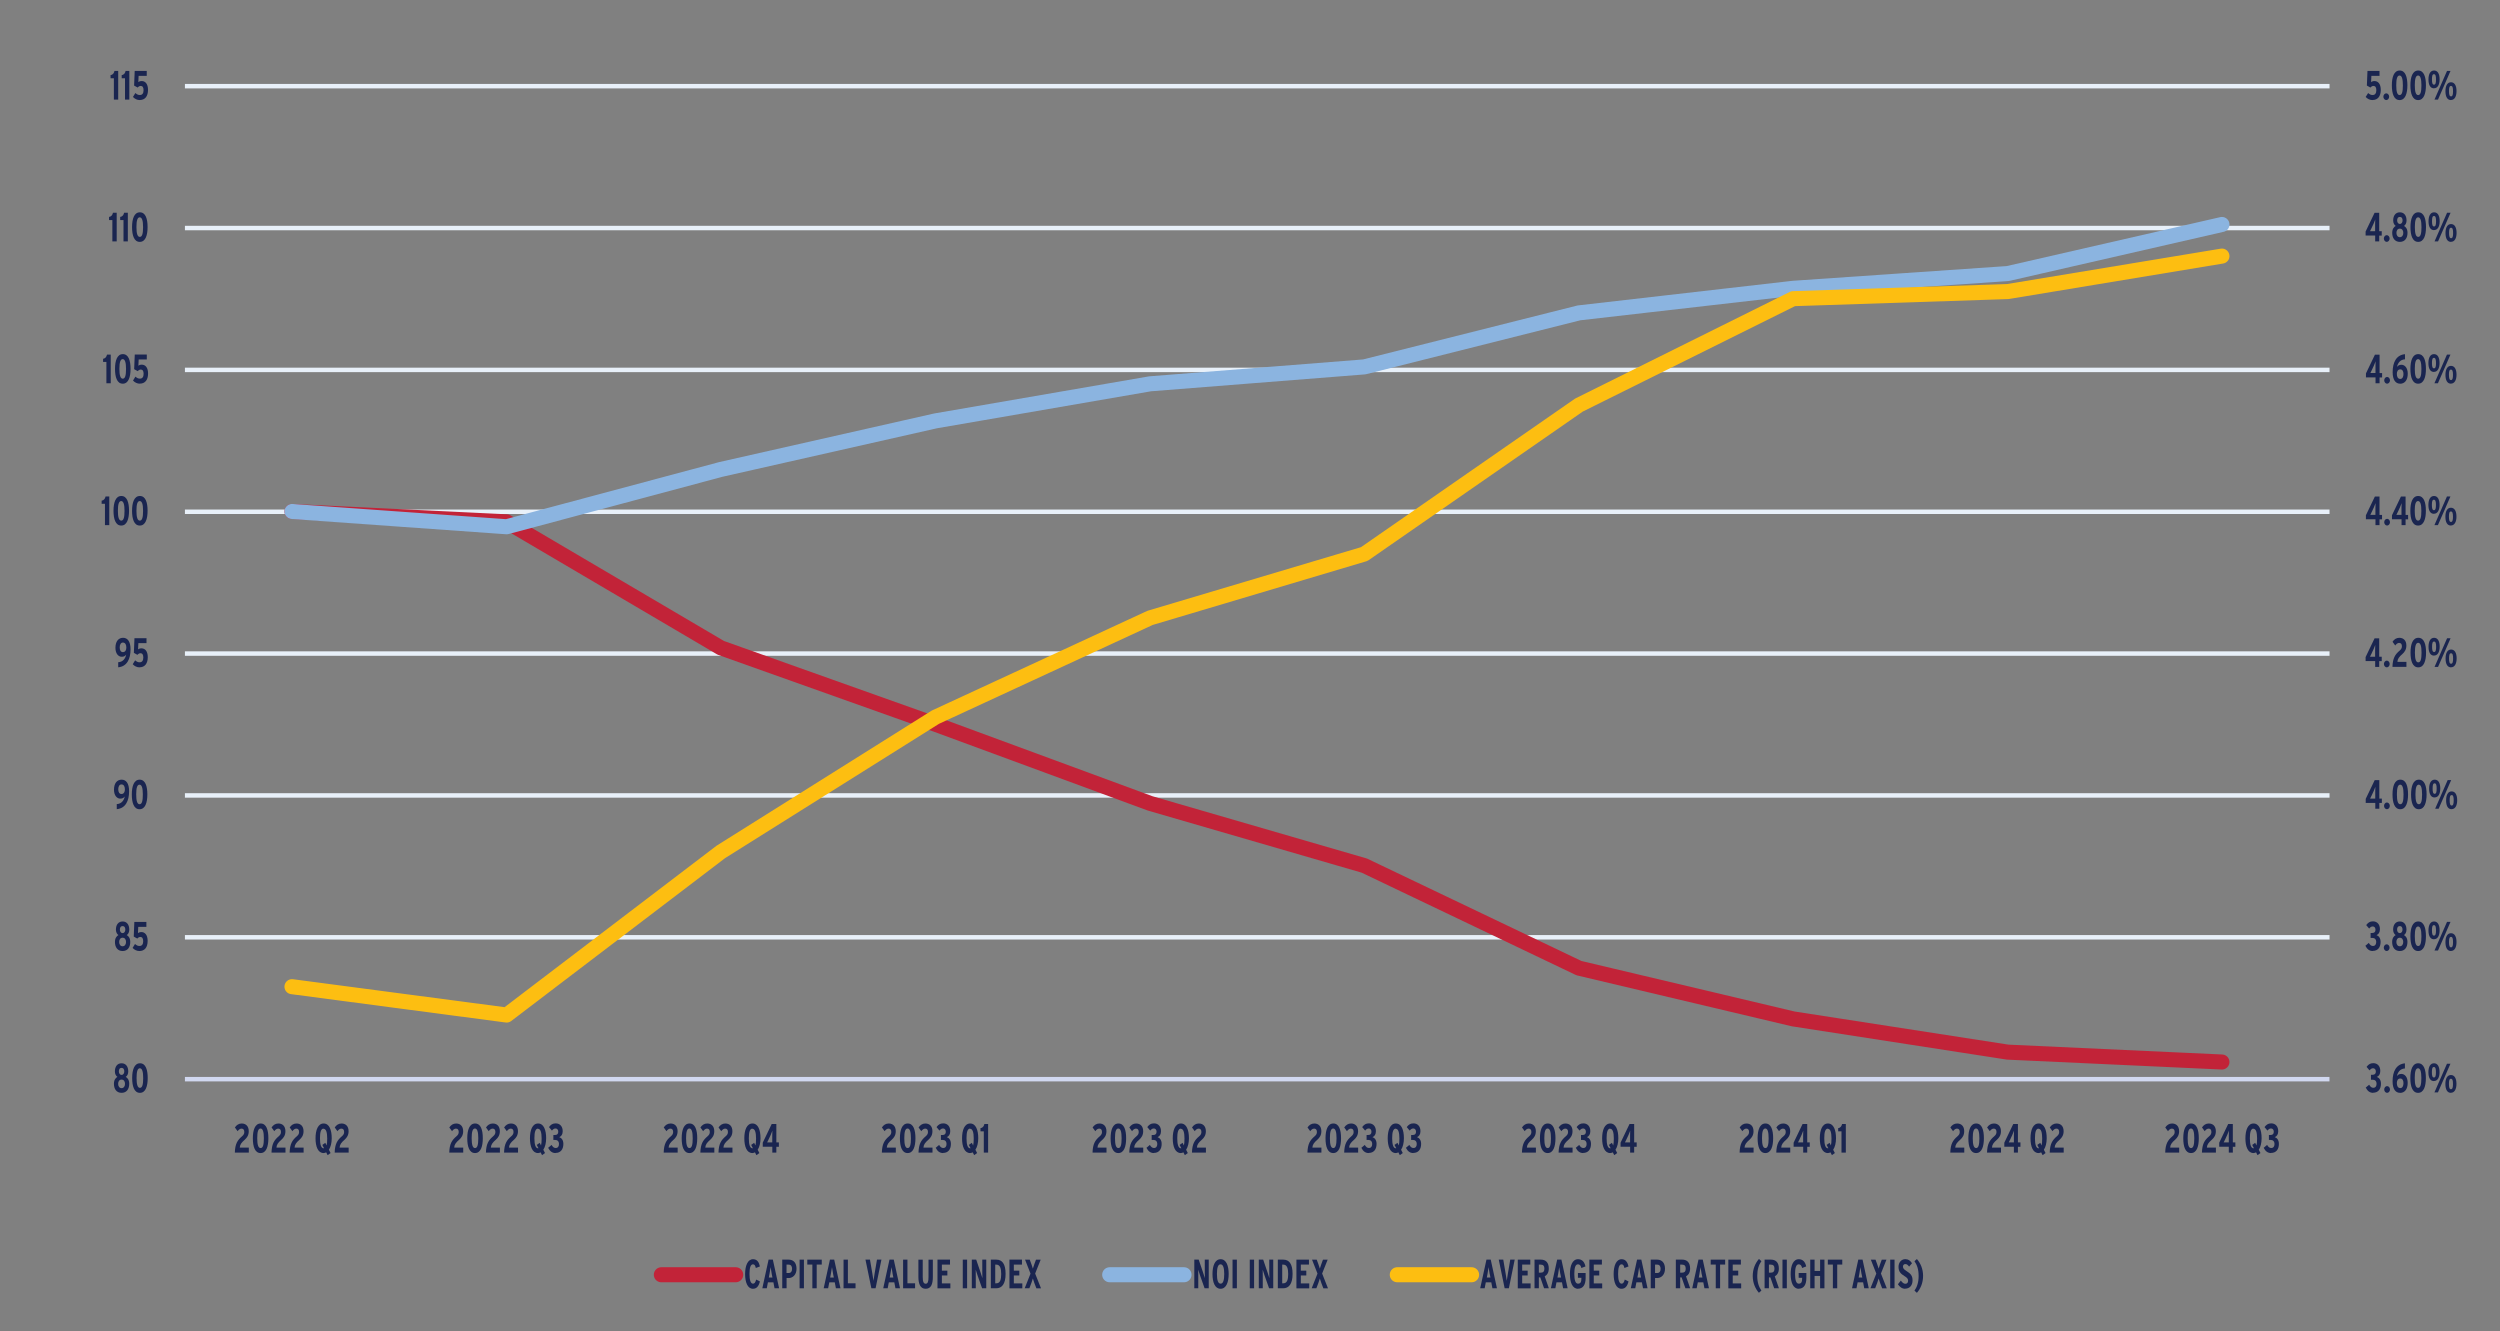<?xml version="1.0" encoding="UTF-8"?>
<svg xmlns="http://www.w3.org/2000/svg" xmlns:xlink="http://www.w3.org/1999/xlink" id="Layer_1" data-name="Layer 1" viewBox="0 0 415.18 221.11">
  <rect x="0" y="0" width="415.18" height="221.11" fill="#808080" stroke="none"/>
  <defs>
    <style>
      .cls-1 {
        clip-path: url(#clippath-51);
      }

      .cls-2 {
        stroke: #c22338;
      }

      .cls-2, .cls-3, .cls-4, .cls-5, .cls-6, .cls-7, .cls-8 {
        fill: none;
      }

      .cls-2, .cls-3, .cls-4, .cls-6, .cls-8 {
        stroke-linejoin: round;
      }

      .cls-2, .cls-3, .cls-6 {
        stroke-linecap: round;
        stroke-width: 2.5px;
      }

      .cls-9 {
        clip-path: url(#clippath-34);
      }

      .cls-10 {
        clip-path: url(#clippath-38);
      }

      .cls-11 {
        clip-path: url(#clippath-21);
      }

      .cls-12 {
        clip-path: url(#clippath-6);
      }

      .cls-13 {
        clip-path: url(#clippath-7);
      }

      .cls-14 {
        clip-path: url(#clippath-17);
      }

      .cls-15 {
        clip-path: url(#clippath-31);
      }

      .cls-16 {
        clip-path: url(#clippath-15);
      }

      .cls-17 {
        clip-path: url(#clippath-33);
      }

      .cls-18 {
        clip-path: url(#clippath-61);
      }

      .cls-19 {
        clip-path: url(#clippath-18);
      }

      .cls-20 {
        clip-path: url(#clippath-47);
      }

      .cls-21 {
        clip-path: url(#clippath-4);
      }

      .cls-22 {
        clip-path: url(#clippath-22);
      }

      .cls-23 {
        clip-path: url(#clippath-23);
      }

      .cls-3 {
        stroke: #fdbe11;
      }

      .cls-24 {
        clip-path: url(#clippath-54);
      }

      .cls-25 {
        clip-path: url(#clippath-9);
      }

      .cls-26 {
        clip-path: url(#clippath-10);
      }

      .cls-27 {
        clip-path: url(#clippath-42);
      }

      .cls-28 {
        clip-path: url(#clippath-59);
      }

      .cls-29 {
        clip-path: url(#clippath-43);
      }

      .cls-30 {
        clip-path: url(#clippath-64);
      }

      .cls-31 {
        clip-path: url(#clippath-25);
      }

      .cls-32 {
        clip-path: url(#clippath-27);
      }

      .cls-4 {
        stroke: #e8f0f9;
      }

      .cls-4, .cls-8 {
        stroke-width: .75px;
      }

      .cls-33 {
        clip-path: url(#clippath-60);
      }

      .cls-34 {
        clip-path: url(#clippath-11);
      }

      .cls-35 {
        clip-path: url(#clippath-57);
      }

      .cls-36 {
        clip-path: url(#clippath-36);
      }

      .cls-37 {
        clip-path: url(#clippath-35);
      }

      .cls-38 {
        clip-path: url(#clippath-48);
      }

      .cls-39 {
        fill: #1a2550;
      }

      .cls-40 {
        clip-path: url(#clippath-28);
      }

      .cls-41 {
        clip-path: url(#clippath-1);
      }

      .cls-42 {
        clip-path: url(#clippath-56);
      }

      .cls-43 {
        clip-path: url(#clippath-45);
      }

      .cls-44 {
        clip-path: url(#clippath-46);
      }

      .cls-45 {
        clip-path: url(#clippath-40);
      }

      .cls-46 {
        clip-path: url(#clippath-5);
      }

      .cls-47 {
        clip-path: url(#clippath-20);
      }

      .cls-48 {
        clip-path: url(#clippath-8);
      }

      .cls-49 {
        clip-path: url(#clippath-52);
      }

      .cls-50 {
        clip-path: url(#clippath-41);
      }

      .cls-51 {
        clip-path: url(#clippath-3);
      }

      .cls-52 {
        clip-path: url(#clippath-26);
      }

      .cls-53 {
        clip-path: url(#clippath-12);
      }

      .cls-54 {
        clip-path: url(#clippath-50);
      }

      .cls-6 {
        stroke: #8bb4e0;
      }

      .cls-55 {
        clip-path: url(#clippath-14);
      }

      .cls-7 {
        clip-rule: evenodd;
      }

      .cls-56 {
        clip-path: url(#clippath-30);
      }

      .cls-57 {
        clip-path: url(#clippath-19);
      }

      .cls-58 {
        clip-path: url(#clippath-32);
      }

      .cls-59 {
        clip-path: url(#clippath-55);
      }

      .cls-60 {
        clip-path: url(#clippath-53);
      }

      .cls-61 {
        clip-path: url(#clippath-39);
      }

      .cls-62 {
        clip-path: url(#clippath-16);
      }

      .cls-63 {
        clip-path: url(#clippath-2);
      }

      .cls-64 {
        clip-path: url(#clippath-29);
      }

      .cls-65 {
        clip-path: url(#clippath-49);
      }

      .cls-66 {
        clip-path: url(#clippath-37);
      }

      .cls-67 {
        clip-path: url(#clippath-58);
      }

      .cls-68 {
        clip-path: url(#clippath-13);
      }

      .cls-69 {
        clip-path: url(#clippath-63);
      }

      .cls-70 {
        clip-path: url(#clippath-24);
      }

      .cls-71 {
        clip-path: url(#clippath);
      }

      .cls-72 {
        clip-path: url(#clippath-65);
      }

      .cls-73 {
        clip-path: url(#clippath-44);
      }

      .cls-8 {
        stroke: #d1d8f0;
      }

      .cls-74 {
        clip-path: url(#clippath-62);
      }
    </style>
    <clipPath id="clippath">
      <polygon class="cls-7" points="12.03 222.98 415.18 222.98 415.18 5.97 12.03 5.97 12.03 222.98 12.03 222.98"></polygon>
    </clipPath>
    <clipPath id="clippath-1">
      <polygon class="cls-7" points="12.03 222.98 415.18 222.98 415.18 5.97 12.03 5.97 12.03 222.98 12.03 222.98"></polygon>
    </clipPath>
    <clipPath id="clippath-2">
      <polygon class="cls-7" points="30.71 179.67 387.25 179.67 387.25 14.22 30.71 14.22 30.71 179.67 30.71 179.67"></polygon>
    </clipPath>
    <clipPath id="clippath-3">
      <polygon class="cls-7" points="30.71 179.67 387.25 179.67 387.25 14.22 30.71 14.22 30.71 179.67 30.71 179.67"></polygon>
    </clipPath>
    <clipPath id="clippath-4">
      <polygon class="cls-7" points="30.71 179.67 387.25 179.67 387.25 14.22 30.71 14.22 30.71 179.67 30.71 179.67"></polygon>
    </clipPath>
    <clipPath id="clippath-5">
      <polygon class="cls-7" points="12.03 222.98 415.18 222.98 415.18 5.97 12.03 5.97 12.03 222.98 12.03 222.98"></polygon>
    </clipPath>
    <clipPath id="clippath-6">
      <rect class="cls-5" x="12.03" y="5.97" width="403.15" height="217.01"></rect>
    </clipPath>
    <clipPath id="clippath-7">
      <polygon class="cls-7" points="12.03 222.98 415.18 222.98 415.18 5.97 12.03 5.97 12.03 222.98 12.03 222.98"></polygon>
    </clipPath>
    <clipPath id="clippath-8">
      <rect class="cls-5" x="12.03" y="5.97" width="403.15" height="217.01"></rect>
    </clipPath>
    <clipPath id="clippath-9">
      <polygon class="cls-7" points="12.03 222.98 415.18 222.98 415.18 5.97 12.03 5.97 12.03 222.98 12.03 222.98"></polygon>
    </clipPath>
    <clipPath id="clippath-10">
      <rect class="cls-5" x="12.03" y="5.97" width="403.15" height="217.01"></rect>
    </clipPath>
    <clipPath id="clippath-11">
      <polygon class="cls-7" points="12.03 222.98 415.18 222.98 415.18 5.97 12.03 5.97 12.03 222.98 12.03 222.98"></polygon>
    </clipPath>
    <clipPath id="clippath-12">
      <rect class="cls-5" x="12.03" y="5.97" width="403.15" height="217.01"></rect>
    </clipPath>
    <clipPath id="clippath-13">
      <polygon class="cls-7" points="12.03 222.98 415.18 222.98 415.18 5.97 12.03 5.97 12.03 222.98 12.03 222.98"></polygon>
    </clipPath>
    <clipPath id="clippath-14">
      <rect class="cls-5" x="12.03" y="5.97" width="403.15" height="217.01"></rect>
    </clipPath>
    <clipPath id="clippath-15">
      <polygon class="cls-7" points="12.03 222.98 415.18 222.98 415.18 5.97 12.03 5.97 12.03 222.98 12.03 222.98"></polygon>
    </clipPath>
    <clipPath id="clippath-16">
      <rect class="cls-5" x="12.03" y="5.97" width="403.15" height="217.01"></rect>
    </clipPath>
    <clipPath id="clippath-17">
      <polygon class="cls-7" points="12.03 222.98 415.18 222.98 415.18 5.97 12.03 5.97 12.03 222.98 12.03 222.98"></polygon>
    </clipPath>
    <clipPath id="clippath-18">
      <rect class="cls-5" x="12.03" y="5.97" width="403.15" height="217.01"></rect>
    </clipPath>
    <clipPath id="clippath-19">
      <polygon class="cls-7" points="12.03 222.98 415.18 222.98 415.18 5.97 12.03 5.97 12.03 222.98 12.03 222.98"></polygon>
    </clipPath>
    <clipPath id="clippath-20">
      <rect class="cls-5" x="12.03" y="5.97" width="403.15" height="217.01"></rect>
    </clipPath>
    <clipPath id="clippath-21">
      <polygon class="cls-7" points="12.03 222.98 415.18 222.98 415.18 5.97 12.03 5.97 12.03 222.98 12.03 222.98"></polygon>
    </clipPath>
    <clipPath id="clippath-22">
      <rect class="cls-5" x="12.03" y="5.97" width="403.15" height="217.01"></rect>
    </clipPath>
    <clipPath id="clippath-23">
      <polygon class="cls-7" points="12.03 222.98 415.18 222.98 415.18 5.97 12.03 5.97 12.03 222.98 12.03 222.98"></polygon>
    </clipPath>
    <clipPath id="clippath-24">
      <rect class="cls-5" x="12.03" y="5.97" width="403.15" height="217.01"></rect>
    </clipPath>
    <clipPath id="clippath-25">
      <polygon class="cls-7" points="12.03 222.98 415.18 222.98 415.18 5.97 12.03 5.97 12.03 222.98 12.03 222.98"></polygon>
    </clipPath>
    <clipPath id="clippath-26">
      <rect class="cls-5" x="12.03" y="5.97" width="403.15" height="217.01"></rect>
    </clipPath>
    <clipPath id="clippath-27">
      <polygon class="cls-7" points="12.03 222.98 415.18 222.98 415.18 5.97 12.03 5.97 12.03 222.98 12.03 222.98"></polygon>
    </clipPath>
    <clipPath id="clippath-28">
      <rect class="cls-5" x="12.03" y="5.97" width="403.15" height="217.01"></rect>
    </clipPath>
    <clipPath id="clippath-29">
      <polygon class="cls-7" points="12.03 222.98 415.18 222.98 415.18 5.97 12.03 5.97 12.03 222.98 12.03 222.98"></polygon>
    </clipPath>
    <clipPath id="clippath-30">
      <rect class="cls-5" x="12.03" y="5.97" width="403.15" height="217.01"></rect>
    </clipPath>
    <clipPath id="clippath-31">
      <polygon class="cls-7" points="12.03 222.98 415.18 222.98 415.18 5.97 12.03 5.97 12.03 222.98 12.03 222.98"></polygon>
    </clipPath>
    <clipPath id="clippath-32">
      <rect class="cls-5" x="12.03" y="5.97" width="403.15" height="217.01"></rect>
    </clipPath>
    <clipPath id="clippath-33">
      <polygon class="cls-7" points="12.03 222.98 415.18 222.98 415.18 5.97 12.03 5.97 12.03 222.98 12.03 222.98"></polygon>
    </clipPath>
    <clipPath id="clippath-34">
      <rect class="cls-5" x="12.03" y="5.97" width="403.15" height="217.01"></rect>
    </clipPath>
    <clipPath id="clippath-35">
      <polygon class="cls-7" points="12.03 222.98 415.18 222.98 415.18 5.97 12.03 5.97 12.03 222.98 12.03 222.98"></polygon>
    </clipPath>
    <clipPath id="clippath-36">
      <rect class="cls-5" x="12.03" y="5.97" width="403.15" height="217.01"></rect>
    </clipPath>
    <clipPath id="clippath-37">
      <polygon class="cls-7" points="12.03 222.98 415.18 222.98 415.18 5.97 12.03 5.97 12.03 222.98 12.03 222.98"></polygon>
    </clipPath>
    <clipPath id="clippath-38">
      <rect class="cls-5" x="12.03" y="5.97" width="403.15" height="217.01"></rect>
    </clipPath>
    <clipPath id="clippath-39">
      <polygon class="cls-7" points="12.03 222.98 415.18 222.98 415.18 5.97 12.03 5.97 12.03 222.98 12.03 222.98"></polygon>
    </clipPath>
    <clipPath id="clippath-40">
      <rect class="cls-5" x="12.03" y="5.97" width="403.15" height="217.01"></rect>
    </clipPath>
    <clipPath id="clippath-41">
      <polygon class="cls-7" points="12.03 222.98 415.18 222.98 415.18 5.97 12.03 5.97 12.03 222.98 12.03 222.98"></polygon>
    </clipPath>
    <clipPath id="clippath-42">
      <rect class="cls-5" x="12.03" y="5.97" width="403.15" height="217.01"></rect>
    </clipPath>
    <clipPath id="clippath-43">
      <polygon class="cls-7" points="12.03 222.98 415.18 222.98 415.18 5.97 12.03 5.97 12.03 222.98 12.03 222.98"></polygon>
    </clipPath>
    <clipPath id="clippath-44">
      <rect class="cls-5" x="12.03" y="5.97" width="403.15" height="217.01"></rect>
    </clipPath>
    <clipPath id="clippath-45">
      <polygon class="cls-7" points="12.03 222.98 415.18 222.98 415.18 5.97 12.03 5.97 12.03 222.98 12.03 222.98"></polygon>
    </clipPath>
    <clipPath id="clippath-46">
      <rect class="cls-5" x="12.03" y="5.97" width="403.15" height="217.01"></rect>
    </clipPath>
    <clipPath id="clippath-47">
      <polygon class="cls-7" points="12.03 222.98 415.18 222.98 415.18 5.97 12.03 5.97 12.03 222.98 12.03 222.98"></polygon>
    </clipPath>
    <clipPath id="clippath-48">
      <rect class="cls-5" x="12.03" y="5.97" width="403.15" height="217.01"></rect>
    </clipPath>
    <clipPath id="clippath-49">
      <polygon class="cls-7" points="12.03 222.98 415.18 222.98 415.18 5.97 12.03 5.97 12.03 222.98 12.03 222.98"></polygon>
    </clipPath>
    <clipPath id="clippath-50">
      <rect class="cls-5" x="12.03" y="5.97" width="403.15" height="217.01"></rect>
    </clipPath>
    <clipPath id="clippath-51">
      <polygon class="cls-7" points="12.03 222.98 415.18 222.98 415.18 5.97 12.03 5.97 12.03 222.98 12.03 222.98"></polygon>
    </clipPath>
    <clipPath id="clippath-52">
      <rect class="cls-5" x="12.03" y="5.97" width="403.15" height="217.01"></rect>
    </clipPath>
    <clipPath id="clippath-53">
      <polygon class="cls-7" points="12.03 222.98 415.18 222.98 415.18 5.97 12.03 5.97 12.03 222.98 12.03 222.98"></polygon>
    </clipPath>
    <clipPath id="clippath-54">
      <rect class="cls-5" x="12.03" y="5.97" width="403.15" height="217.01"></rect>
    </clipPath>
    <clipPath id="clippath-55">
      <polygon class="cls-7" points="12.03 222.98 415.18 222.98 415.18 5.97 12.03 5.97 12.03 222.98 12.03 222.98"></polygon>
    </clipPath>
    <clipPath id="clippath-56">
      <rect class="cls-5" x="12.03" y="5.97" width="403.15" height="217.01"></rect>
    </clipPath>
    <clipPath id="clippath-57">
      <polygon class="cls-7" points="12.03 222.98 415.18 222.98 415.18 5.97 12.03 5.97 12.03 222.98 12.03 222.98"></polygon>
    </clipPath>
    <clipPath id="clippath-58">
      <polygon class="cls-7" points="12.03 222.98 415.18 222.98 415.18 5.97 12.03 5.97 12.03 222.98 12.03 222.98"></polygon>
    </clipPath>
    <clipPath id="clippath-59">
      <rect class="cls-5" x="12.03" y="5.97" width="403.15" height="217.01"></rect>
    </clipPath>
    <clipPath id="clippath-60">
      <polygon class="cls-7" points="12.03 222.98 415.18 222.98 415.18 5.97 12.03 5.97 12.03 222.98 12.03 222.98"></polygon>
    </clipPath>
    <clipPath id="clippath-61">
      <polygon class="cls-7" points="12.03 222.98 415.18 222.98 415.18 5.97 12.03 5.97 12.03 222.98 12.03 222.98"></polygon>
    </clipPath>
    <clipPath id="clippath-62">
      <rect class="cls-5" x="12.03" y="5.97" width="403.15" height="217.01"></rect>
    </clipPath>
    <clipPath id="clippath-63">
      <polygon class="cls-7" points="12.03 222.98 415.18 222.98 415.18 5.97 12.03 5.97 12.03 222.98 12.03 222.98"></polygon>
    </clipPath>
    <clipPath id="clippath-64">
      <polygon class="cls-7" points="12.03 222.98 415.18 222.98 415.18 5.97 12.03 5.97 12.03 222.98 12.03 222.98"></polygon>
    </clipPath>
    <clipPath id="clippath-65">
      <rect class="cls-5" x="12.03" y="5.97" width="403.15" height="217.01"></rect>
    </clipPath>
  </defs>
  <g class="cls-71">
    <path class="cls-4" d="M30.71,155.66h356.16M30.71,132.1h356.16M30.71,108.54h356.16M30.71,84.99h356.16M30.71,61.43h356.16M30.71,37.87h356.16M30.71,14.31h356.16"></path>
  </g>
  <g class="cls-41">
    <line class="cls-8" x1="30.71" y1="179.22" x2="386.86" y2="179.22"></line>
  </g>
  <g class="cls-63">
    <polyline class="cls-2" points="48.49 84.94 84.14 86.66 119.71 107.59 155.35 120.28 191 133.42 226.57 143.75 262.22 160.78 297.79 169.21 333.43 174.73 369 176.37"></polyline>
  </g>
  <g class="cls-51">
    <polyline class="cls-6" points="48.49 84.94 84.14 87.48 119.71 77.96 155.35 69.9 191 63.74 226.57 60.93 262.22 51.96 297.79 47.88 333.43 45.43 369 37.28"></polyline>
  </g>
  <g class="cls-21">
    <polyline class="cls-3" points="48.49 163.86 84.14 168.57 119.71 141.48 155.35 119.1 191 102.61 226.57 92.01 262.22 67.27 297.79 49.6 333.43 48.42 369 42.53"></polyline>
  </g>
  <g class="cls-46">
    <g class="cls-12">
      <g>
        <path class="cls-39" d="M394.12,181.49c-.54,0-.93-.27-1.24-.87l.57-.48c.22.37.42.51.69.51.35,0,.54-.26.54-.65,0-.48-.27-.69-.65-.69h-.28v-.82h.28c.34,0,.53-.18.53-.52,0-.31-.13-.56-.47-.56-.22,0-.38.11-.58.35l-.49-.58c.3-.39.58-.62,1.12-.62.7,0,1.16.51,1.16,1.3,0,.54-.23.84-.57.99.35.12.68.46.68,1.12,0,.93-.48,1.5-1.3,1.5Z"></path>
        <path class="cls-39" d="M396.43,181.49c-.26,0-.48-.26-.48-.56s.22-.56.48-.56.48.26.48.56-.22.56-.48.56Z"></path>
        <path class="cls-39" d="M398.58,181.49c-.71,0-1.24-.56-1.24-1.92,0-1.62.61-2.85,2.05-2.98v.85c-.84.05-1.2.67-1.33,1.27.2-.26.41-.36.75-.36.53,0,1.04.5,1.04,1.48,0,1.08-.51,1.67-1.27,1.67ZM398.62,179.11c-.4,0-.57.35-.57.75,0,.46.15.84.58.84.35,0,.52-.38.52-.82s-.17-.77-.53-.77Z"></path>
        <path class="cls-39" d="M401.57,181.49c-.94,0-1.28-1.08-1.28-2.45s.35-2.46,1.3-2.46,1.28,1.08,1.28,2.45-.35,2.46-1.29,2.46ZM401.57,177.41c-.39,0-.55.54-.55,1.62s.17,1.63.56,1.63.54-.54.54-1.62-.17-1.63-.56-1.63Z"></path>
        <path class="cls-39" d="M404.2,179.54c-.6,0-.91-.56-.91-1.47s.32-1.49.93-1.49.92.57.92,1.47-.33,1.48-.93,1.48ZM404.2,177.2c-.26,0-.33.3-.33.86s.07.88.34.88.33-.35.33-.86c0-.56-.07-.88-.34-.88ZM404.87,181.42h-.58l2.08-4.76h.58l-2.08,4.76ZM407.02,181.49c-.6,0-.91-.56-.91-1.47s.32-1.49.92-1.49.92.57.92,1.47-.33,1.48-.93,1.48ZM407.03,179.15c-.26,0-.33.3-.33.86s.08.88.34.88.33-.35.33-.86c0-.56-.07-.88-.34-.88Z"></path>
      </g>
    </g>
  </g>
  <g class="cls-13">
    <g class="cls-48">
      <g>
        <path class="cls-39" d="M394.06,157.94c-.54,0-.93-.27-1.24-.87l.57-.48c.22.37.42.51.69.51.35,0,.54-.26.54-.65,0-.48-.27-.69-.65-.69h-.28v-.82h.28c.34,0,.53-.18.53-.52,0-.31-.13-.56-.47-.56-.22,0-.38.11-.58.35l-.49-.58c.3-.39.58-.62,1.12-.62.7,0,1.16.51,1.16,1.3,0,.54-.23.84-.57.99.35.12.68.46.68,1.12,0,.93-.48,1.5-1.3,1.5Z"></path>
        <path class="cls-39" d="M396.36,157.94c-.26,0-.48-.26-.48-.56s.22-.56.48-.56.48.26.48.56-.22.56-.48.56Z"></path>
        <path class="cls-39" d="M398.54,157.94c-.85,0-1.27-.65-1.27-1.5,0-.63.27-.98.58-1.15-.23-.14-.42-.48-.42-.9,0-.79.38-1.36,1.11-1.36s1.11.57,1.11,1.36c0,.43-.18.75-.42.9.31.17.58.52.58,1.15,0,.85-.42,1.5-1.27,1.5ZM398.54,155.73c-.36,0-.57.28-.57.71,0,.4.21.71.57.71s.57-.31.57-.71c0-.43-.21-.71-.57-.71ZM398.54,153.8c-.34,0-.45.27-.45.58s.16.58.45.58.45-.27.45-.58-.12-.58-.45-.58Z"></path>
        <path class="cls-39" d="M401.58,157.94c-.94,0-1.28-1.08-1.28-2.45s.35-2.46,1.3-2.46,1.28,1.08,1.28,2.45-.35,2.46-1.29,2.46ZM401.58,153.86c-.39,0-.55.54-.55,1.62s.17,1.63.56,1.63.54-.54.54-1.62-.17-1.63-.56-1.63Z"></path>
        <path class="cls-39" d="M404.21,155.99c-.6,0-.91-.56-.91-1.47s.32-1.49.93-1.49.92.57.92,1.47-.33,1.48-.93,1.48ZM404.21,153.64c-.26,0-.33.3-.33.86s.07.88.34.88.33-.35.33-.86c0-.56-.07-.88-.34-.88ZM404.88,157.86h-.58l2.08-4.76h.58l-2.08,4.76ZM407.03,157.94c-.6,0-.91-.56-.91-1.47s.32-1.49.92-1.49.92.57.92,1.47-.33,1.48-.93,1.48ZM407.04,155.59c-.26,0-.33.3-.33.86s.08.88.34.88.33-.35.33-.86c0-.56-.07-.88-.34-.88Z"></path>
      </g>
    </g>
  </g>
  <g class="cls-25">
    <g class="cls-26">
      <g>
        <path class="cls-39" d="M395.14,133.34v.97h-.67v-.97h-1.59v-.67l1.49-3.11h.77v3.06h.42v.73h-.42ZM394.2,131.38l-.32.69c-.08.18-.2.41-.27.55.12,0,.3,0,.47,0h.38v-1.15c0-.35,0-.56.02-.8-.06.18-.15.42-.28.71Z"></path>
        <path class="cls-39" d="M396.4,134.39c-.26,0-.48-.26-.48-.56s.22-.56.48-.56.48.26.48.56-.22.56-.48.56Z"></path>
        <path class="cls-39" d="M398.61,134.39c-.94,0-1.28-1.08-1.28-2.45s.35-2.46,1.3-2.46,1.28,1.08,1.28,2.45-.35,2.46-1.29,2.46ZM398.61,130.31c-.39,0-.55.54-.55,1.62s.17,1.63.56,1.63.54-.54.54-1.62-.17-1.63-.56-1.63Z"></path>
        <path class="cls-39" d="M401.69,134.39c-.94,0-1.28-1.08-1.28-2.45s.35-2.46,1.3-2.46,1.28,1.08,1.28,2.45-.35,2.46-1.29,2.46ZM401.69,130.31c-.39,0-.55.54-.55,1.62s.17,1.63.56,1.63.54-.54.54-1.62-.17-1.63-.56-1.63Z"></path>
        <path class="cls-39" d="M404.32,132.44c-.6,0-.91-.56-.91-1.47s.32-1.49.93-1.49.92.57.92,1.47-.33,1.48-.93,1.48ZM404.32,130.09c-.26,0-.33.3-.33.86s.07.88.34.88.33-.35.33-.86c0-.56-.07-.88-.34-.88ZM404.99,134.31h-.58l2.08-4.76h.58l-2.08,4.76ZM407.14,134.39c-.6,0-.91-.56-.91-1.47s.32-1.49.92-1.49.92.57.92,1.47-.33,1.48-.93,1.48ZM407.15,132.04c-.26,0-.33.3-.33.86s.08.88.34.88.33-.35.33-.86c0-.56-.07-.88-.34-.88Z"></path>
      </g>
    </g>
  </g>
  <g class="cls-34">
    <g class="cls-53">
      <g>
        <path class="cls-39" d="M395.12,109.79v.97h-.67v-.97h-1.59v-.67l1.49-3.11h.77v3.06h.42v.73h-.42ZM394.18,107.82l-.32.69c-.08.18-.2.41-.27.55.12,0,.3,0,.47,0h.38v-1.15c0-.35,0-.56.02-.8-.06.18-.15.42-.28.71Z"></path>
        <path class="cls-39" d="M396.38,110.83c-.26,0-.48-.26-.48-.56s.22-.56.48-.56.48.26.48.56-.22.56-.48.56Z"></path>
        <path class="cls-39" d="M397.32,110.76c.04-1.45.43-2.06,1.19-2.71.28-.24.38-.44.38-.72,0-.37-.16-.56-.46-.56-.25,0-.46.17-.65.43l-.45-.62c.27-.4.63-.66,1.13-.66.7,0,1.17.46,1.17,1.28,0,.66-.28,1.07-.66,1.41-.55.48-.8.8-.83,1.31h1.5v.83h-2.32Z"></path>
        <path class="cls-39" d="M401.6,110.83c-.94,0-1.28-1.08-1.28-2.45s.35-2.46,1.3-2.46,1.28,1.08,1.28,2.45-.35,2.46-1.29,2.46ZM401.6,106.75c-.39,0-.55.54-.55,1.62s.17,1.63.56,1.63.54-.54.54-1.62-.17-1.63-.56-1.63Z"></path>
        <path class="cls-39" d="M404.22,108.88c-.6,0-.91-.56-.91-1.47s.32-1.49.93-1.49.92.57.92,1.47-.33,1.48-.93,1.48ZM404.23,106.54c-.26,0-.33.3-.33.86s.07.88.34.88.33-.35.33-.86c0-.56-.07-.88-.34-.88ZM404.89,110.76h-.58l2.08-4.76h.58l-2.08,4.76ZM407.05,110.83c-.6,0-.91-.56-.91-1.47s.32-1.49.92-1.49.92.57.92,1.47-.33,1.48-.93,1.48ZM407.05,108.49c-.26,0-.33.3-.33.86s.08.88.34.88.33-.35.33-.86c0-.56-.07-.88-.34-.88Z"></path>
      </g>
    </g>
  </g>
  <g class="cls-68">
    <g class="cls-55">
      <g>
        <path class="cls-39" d="M395.17,86.24v.97h-.67v-.97h-1.59v-.67l1.49-3.11h.77v3.06h.42v.73h-.42ZM394.23,84.27l-.32.69c-.08.18-.2.41-.27.55.12,0,.3,0,.47,0h.38v-1.15c0-.35,0-.56.02-.8-.06.18-.15.42-.28.71Z"></path>
        <path class="cls-39" d="M396.43,87.28c-.26,0-.48-.26-.48-.56s.22-.56.48-.56.48.26.48.56-.22.56-.48.56Z"></path>
        <path class="cls-39" d="M399.5,86.24v.97h-.67v-.97h-1.59v-.67l1.49-3.11h.77v3.06h.42v.73h-.42ZM398.56,84.27l-.32.69c-.08.18-.2.41-.27.55.12,0,.3,0,.47,0h.38v-1.15c0-.35,0-.56.02-.8-.06.18-.15.42-.28.71Z"></path>
        <path class="cls-39" d="M401.57,87.28c-.94,0-1.28-1.08-1.28-2.45s.35-2.46,1.3-2.46,1.28,1.08,1.28,2.45-.35,2.46-1.29,2.46ZM401.57,83.21c-.39,0-.55.54-.55,1.62s.17,1.63.56,1.63.54-.54.54-1.62-.17-1.63-.56-1.63Z"></path>
        <path class="cls-39" d="M404.2,85.33c-.6,0-.91-.56-.91-1.47s.32-1.49.93-1.49.92.57.92,1.47-.33,1.48-.93,1.48ZM404.2,82.99c-.26,0-.33.3-.33.86s.07.88.34.88.33-.35.33-.86c0-.56-.07-.88-.34-.88ZM404.87,87.21h-.58l2.08-4.76h.58l-2.08,4.76ZM407.02,87.28c-.6,0-.91-.56-.91-1.47s.32-1.49.92-1.49.92.57.92,1.47-.33,1.48-.93,1.48ZM407.03,84.94c-.26,0-.33.3-.33.86s.08.88.34.88.33-.35.33-.86c0-.56-.07-.88-.34-.88Z"></path>
      </g>
    </g>
  </g>
  <g class="cls-16">
    <g class="cls-62">
      <g>
        <path class="cls-39" d="M395.18,62.68v.97h-.67v-.97h-1.59v-.67l1.49-3.11h.77v3.06h.42v.73h-.42ZM394.24,60.71l-.32.69c-.08.18-.2.41-.27.55.12,0,.3,0,.47,0h.38v-1.15c0-.35,0-.56.02-.8-.06.18-.15.42-.28.71Z"></path>
        <path class="cls-39" d="M396.43,63.72c-.26,0-.48-.26-.48-.56s.22-.56.48-.56.48.26.48.56-.22.56-.48.56Z"></path>
        <path class="cls-39" d="M398.59,63.72c-.71,0-1.24-.56-1.24-1.92,0-1.62.61-2.85,2.05-2.98v.85c-.84.05-1.2.67-1.33,1.27.2-.26.41-.36.75-.36.53,0,1.04.5,1.04,1.48,0,1.08-.51,1.67-1.27,1.67ZM398.62,61.34c-.4,0-.57.35-.57.75,0,.46.15.84.58.84.35,0,.52-.38.52-.82s-.17-.77-.53-.77Z"></path>
        <path class="cls-39" d="M401.58,63.72c-.94,0-1.28-1.08-1.28-2.45s.35-2.46,1.3-2.46,1.28,1.08,1.28,2.45-.35,2.46-1.29,2.46ZM401.58,59.64c-.39,0-.55.54-.55,1.62s.17,1.63.56,1.63.54-.54.54-1.62-.17-1.63-.56-1.63Z"></path>
        <path class="cls-39" d="M404.2,61.77c-.6,0-.91-.56-.91-1.47s.32-1.49.93-1.49.92.57.92,1.47-.33,1.48-.93,1.48ZM404.21,59.43c-.26,0-.33.3-.33.86s.07.88.34.88.33-.35.33-.86c0-.56-.07-.88-.34-.88ZM404.87,63.65h-.58l2.08-4.76h.58l-2.08,4.76ZM407.03,63.72c-.6,0-.91-.56-.91-1.47s.32-1.49.92-1.49.92.57.92,1.47-.33,1.48-.93,1.48ZM407.03,61.38c-.26,0-.33.3-.33.86s.08.88.34.88.33-.35.33-.86c0-.56-.07-.88-.34-.88Z"></path>
      </g>
    </g>
  </g>
  <g class="cls-14">
    <g class="cls-19">
      <g>
        <path class="cls-39" d="M395.12,39.12v.97h-.67v-.97h-1.59v-.67l1.49-3.11h.77v3.06h.42v.73h-.42ZM394.18,37.16l-.32.69c-.08.18-.2.41-.27.55.12,0,.3,0,.47,0h.38v-1.15c0-.35,0-.56.02-.8-.06.18-.15.42-.28.71Z"></path>
        <path class="cls-39" d="M396.37,40.17c-.26,0-.48-.26-.48-.56s.22-.56.48-.56.48.26.48.56-.22.56-.48.56Z"></path>
        <path class="cls-39" d="M398.55,40.17c-.85,0-1.27-.65-1.27-1.5,0-.63.27-.98.58-1.15-.23-.14-.42-.48-.42-.9,0-.79.38-1.36,1.11-1.36s1.11.57,1.11,1.36c0,.43-.18.75-.42.9.31.17.58.52.58,1.15,0,.85-.42,1.5-1.27,1.5ZM398.55,37.97c-.36,0-.57.28-.57.71,0,.4.21.71.57.71s.57-.31.57-.71c0-.43-.21-.71-.57-.71ZM398.55,36.03c-.34,0-.45.27-.45.58s.16.58.45.58.45-.27.45-.58-.12-.58-.45-.58Z"></path>
        <path class="cls-39" d="M401.59,40.17c-.94,0-1.28-1.08-1.28-2.45s.35-2.46,1.3-2.46,1.28,1.08,1.28,2.45-.35,2.46-1.29,2.46ZM401.59,36.09c-.39,0-.55.54-.55,1.62s.17,1.63.56,1.63.54-.54.54-1.62-.17-1.63-.56-1.63Z"></path>
        <path class="cls-39" d="M404.22,38.22c-.6,0-.91-.56-.91-1.47s.32-1.49.93-1.49.92.57.92,1.47-.33,1.48-.93,1.48ZM404.22,35.87c-.26,0-.33.3-.33.86s.07.88.34.88.33-.35.33-.86c0-.56-.07-.88-.34-.88ZM404.89,40.09h-.58l2.08-4.76h.58l-2.08,4.76ZM407.04,40.17c-.6,0-.91-.56-.91-1.47s.32-1.49.92-1.49.92.57.92,1.47-.33,1.48-.93,1.48ZM407.05,37.82c-.26,0-.33.3-.33.86s.08.88.34.88.33-.35.33-.86c0-.56-.07-.88-.34-.88Z"></path>
      </g>
    </g>
  </g>
  <g class="cls-57">
    <g class="cls-47">
      <g>
        <path class="cls-39" d="M393.99,16.62c-.41,0-.83-.2-1.12-.52l.41-.65c.28.24.47.33.75.33.42,0,.61-.31.61-.8s-.18-.71-.47-.71c-.19,0-.36.1-.51.27l-.59-.33.1-2.43h2v.82h-1.35l-.05,1.04c.14-.11.31-.18.57-.18.59,0,1.04.48,1.04,1.47,0,1.07-.5,1.68-1.37,1.68Z"></path>
        <path class="cls-39" d="M396.29,16.62c-.26,0-.48-.26-.48-.56s.22-.56.48-.56.48.26.48.56-.22.56-.48.56Z"></path>
        <path class="cls-39" d="M398.5,16.62c-.94,0-1.28-1.08-1.28-2.45s.35-2.46,1.3-2.46,1.28,1.08,1.28,2.45-.35,2.46-1.29,2.46ZM398.5,12.54c-.39,0-.55.54-.55,1.62s.17,1.63.56,1.63.54-.54.54-1.62-.17-1.63-.56-1.63Z"></path>
        <path class="cls-39" d="M401.58,16.62c-.94,0-1.28-1.08-1.28-2.45s.35-2.46,1.3-2.46,1.28,1.08,1.28,2.45-.35,2.46-1.29,2.46ZM401.58,12.54c-.39,0-.55.54-.55,1.62s.17,1.63.56,1.63.54-.54.54-1.62-.17-1.63-.56-1.63Z"></path>
        <path class="cls-39" d="M404.21,14.67c-.6,0-.91-.56-.91-1.47s.32-1.49.93-1.49.92.57.92,1.47-.33,1.48-.93,1.48ZM404.21,12.32c-.26,0-.33.3-.33.86s.07.88.34.88.33-.35.33-.86c0-.56-.07-.88-.34-.88ZM404.88,16.54h-.58l2.08-4.76h.58l-2.08,4.76ZM407.03,16.62c-.6,0-.91-.56-.91-1.47s.32-1.49.92-1.49.92.57.92,1.47-.33,1.48-.93,1.48ZM407.04,14.27c-.26,0-.33.3-.33.86s.08.88.34.88.33-.35.33-.86c0-.56-.07-.88-.34-.88Z"></path>
      </g>
    </g>
  </g>
  <g class="cls-11">
    <g class="cls-22">
      <g>
        <path class="cls-39" d="M20.19,181.49c-.85,0-1.27-.65-1.27-1.5,0-.63.27-.98.58-1.15-.23-.14-.42-.48-.42-.9,0-.79.38-1.36,1.11-1.36s1.11.57,1.11,1.36c0,.43-.18.75-.42.9.31.17.58.52.58,1.15,0,.85-.42,1.5-1.27,1.5ZM20.19,179.29c-.36,0-.57.28-.57.71,0,.4.21.71.57.71s.57-.31.57-.71c0-.43-.21-.71-.57-.71ZM20.19,177.35c-.34,0-.45.27-.45.58s.16.58.45.58.45-.27.45-.58-.12-.58-.45-.58Z"></path>
        <path class="cls-39" d="M23.23,181.49c-.94,0-1.28-1.08-1.28-2.45s.35-2.46,1.3-2.46,1.28,1.08,1.28,2.45-.35,2.46-1.29,2.46ZM23.23,177.41c-.39,0-.55.54-.55,1.62s.17,1.63.56,1.63.54-.54.54-1.62-.17-1.63-.56-1.63Z"></path>
      </g>
    </g>
  </g>
  <g class="cls-23">
    <g class="cls-70">
      <g>
        <path class="cls-39" d="M20.36,157.94c-.85,0-1.27-.65-1.27-1.5,0-.63.27-.98.58-1.15-.23-.14-.42-.48-.42-.9,0-.79.38-1.36,1.11-1.36s1.11.57,1.11,1.36c0,.43-.18.75-.42.9.31.17.58.52.58,1.15,0,.85-.42,1.5-1.27,1.5ZM20.36,155.73c-.36,0-.57.28-.57.71,0,.4.21.71.57.71s.57-.31.57-.71c0-.43-.21-.71-.57-.71ZM20.36,153.8c-.34,0-.45.27-.45.58s.16.58.45.58.45-.27.45-.58-.12-.58-.45-.58Z"></path>
        <path class="cls-39" d="M23.14,157.94c-.41,0-.83-.2-1.12-.52l.4-.65c.28.24.47.33.75.33.42,0,.61-.31.61-.79s-.18-.71-.47-.71c-.19,0-.36.1-.51.27l-.59-.33.1-2.43h2v.82h-1.35l-.05,1.04c.14-.11.31-.18.57-.18.59,0,1.04.48,1.04,1.47,0,1.07-.5,1.68-1.37,1.68Z"></path>
      </g>
    </g>
  </g>
  <g class="cls-31">
    <g class="cls-52">
      <g>
        <path class="cls-39" d="M19.39,134.39v-.85c.84-.05,1.2-.67,1.33-1.27-.2.26-.41.36-.75.36-.53,0-1.04-.5-1.04-1.48,0-1.08.51-1.67,1.27-1.67.71,0,1.24.56,1.24,1.92,0,1.62-.61,2.85-2.05,2.98ZM20.16,130.27c-.35,0-.52.38-.52.82s.17.77.53.77c.4,0,.57-.35.57-.75,0-.46-.15-.84-.58-.84Z"></path>
        <path class="cls-39" d="M23.17,134.39c-.94,0-1.28-1.08-1.28-2.45s.35-2.46,1.3-2.46,1.28,1.08,1.28,2.45-.35,2.46-1.29,2.46ZM23.17,130.31c-.39,0-.55.54-.55,1.62s.17,1.63.56,1.63.54-.54.54-1.62-.17-1.63-.56-1.63Z"></path>
      </g>
    </g>
  </g>
  <g class="cls-32">
    <g class="cls-40">
      <g>
        <path class="cls-39" d="M19.63,110.83v-.85c.84-.05,1.2-.67,1.33-1.27-.2.26-.41.36-.75.36-.53,0-1.04-.5-1.04-1.48,0-1.08.51-1.67,1.27-1.67.71,0,1.24.56,1.24,1.92,0,1.62-.61,2.85-2.05,2.98ZM20.4,106.71c-.35,0-.52.38-.52.82s.17.77.53.77c.4,0,.57-.35.57-.75,0-.46-.15-.84-.58-.84Z"></path>
        <path class="cls-39" d="M23.16,110.83c-.41,0-.83-.2-1.12-.52l.4-.65c.28.24.47.33.75.33.42,0,.61-.31.61-.8s-.18-.71-.47-.71c-.19,0-.36.1-.51.27l-.59-.33.1-2.43h2v.82h-1.35l-.05,1.04c.14-.11.31-.18.57-.18.59,0,1.04.48,1.04,1.47,0,1.07-.5,1.68-1.37,1.68Z"></path>
      </g>
    </g>
  </g>
  <g class="cls-64">
    <g class="cls-56">
      <g>
        <path class="cls-39" d="M17.43,87.21v-3.54h-.55v-.53c.4-.05.57-.33.65-.69h.62v4.76h-.72Z"></path>
        <path class="cls-39" d="M20.13,87.28c-.94,0-1.28-1.08-1.28-2.45s.35-2.46,1.3-2.46,1.28,1.08,1.28,2.45-.35,2.46-1.29,2.46ZM20.13,83.21c-.39,0-.55.54-.55,1.62s.17,1.63.56,1.63.54-.54.54-1.62-.17-1.63-.56-1.63Z"></path>
        <path class="cls-39" d="M23.21,87.28c-.94,0-1.28-1.08-1.28-2.45s.35-2.46,1.3-2.46,1.28,1.08,1.28,2.45-.35,2.46-1.29,2.46ZM23.21,83.21c-.39,0-.55.54-.55,1.62s.17,1.63.56,1.63.54-.54.54-1.62-.17-1.63-.56-1.63Z"></path>
      </g>
    </g>
  </g>
  <g class="cls-15">
    <g class="cls-58">
      <g>
        <path class="cls-39" d="M17.67,63.65v-3.54h-.55v-.53c.4-.05.57-.33.65-.69h.62v4.76h-.72Z"></path>
        <path class="cls-39" d="M20.38,63.72c-.94,0-1.28-1.08-1.28-2.45s.35-2.46,1.3-2.46,1.28,1.08,1.28,2.45-.35,2.46-1.29,2.46ZM20.38,59.64c-.39,0-.55.54-.55,1.62s.17,1.63.56,1.63.54-.54.54-1.62-.17-1.63-.56-1.63Z"></path>
        <path class="cls-39" d="M23.21,63.72c-.41,0-.83-.2-1.12-.52l.4-.65c.28.24.47.33.75.33.42,0,.61-.31.61-.8s-.18-.71-.47-.71c-.19,0-.36.1-.51.27l-.59-.33.1-2.43h2v.82h-1.35l-.05,1.04c.14-.11.31-.18.57-.18.59,0,1.04.48,1.04,1.47,0,1.07-.5,1.68-1.37,1.68Z"></path>
      </g>
    </g>
  </g>
  <g class="cls-17">
    <g class="cls-9">
      <g>
        <path class="cls-39" d="M18.66,40.09v-3.54h-.55v-.53c.4-.05.57-.33.65-.69h.62v4.76h-.72Z"></path>
        <path class="cls-39" d="M20.51,40.09v-3.54h-.55v-.53c.4-.05.57-.33.65-.69h.62v4.76h-.72Z"></path>
        <path class="cls-39" d="M23.21,40.17c-.94,0-1.28-1.08-1.28-2.45s.35-2.46,1.3-2.46,1.28,1.08,1.28,2.45-.35,2.46-1.29,2.46ZM23.21,36.09c-.39,0-.55.54-.55,1.62s.17,1.63.56,1.63.54-.54.54-1.62-.17-1.63-.56-1.63Z"></path>
      </g>
    </g>
  </g>
  <g class="cls-37">
    <g class="cls-36">
      <g>
        <path class="cls-39" d="M18.91,16.54v-3.54h-.55v-.53c.4-.05.57-.33.65-.69h.62v4.76h-.72Z"></path>
        <path class="cls-39" d="M20.76,16.54v-3.54h-.55v-.53c.4-.05.57-.33.65-.69h.62v4.76h-.72Z"></path>
        <path class="cls-39" d="M23.2,16.62c-.41,0-.83-.2-1.12-.52l.4-.65c.28.24.47.33.75.33.42,0,.61-.31.61-.8s-.18-.71-.47-.71c-.19,0-.36.1-.51.27l-.59-.33.1-2.43h2v.82h-1.35l-.05,1.04c.14-.11.31-.18.57-.18.59,0,1.04.48,1.04,1.47,0,1.07-.5,1.68-1.37,1.68Z"></path>
      </g>
    </g>
  </g>
  <g class="cls-66">
    <g class="cls-10">
      <g>
        <path class="cls-39" d="M39,191.42c.04-1.45.43-2.06,1.19-2.71.28-.24.38-.44.38-.72,0-.37-.16-.56-.46-.56-.25,0-.46.17-.65.43l-.45-.62c.27-.4.63-.66,1.13-.66.7,0,1.17.46,1.17,1.28,0,.66-.28,1.07-.66,1.41-.55.48-.8.8-.83,1.31h1.5v.83h-2.32Z"></path>
        <path class="cls-39" d="M43.27,191.49c-.94,0-1.28-1.08-1.28-2.45s.35-2.46,1.3-2.46,1.28,1.08,1.28,2.45-.35,2.46-1.29,2.46ZM43.27,187.41c-.39,0-.55.54-.55,1.62s.17,1.63.56,1.63.54-.54.54-1.62-.17-1.63-.56-1.63Z"></path>
        <path class="cls-39" d="M45.09,191.42c.04-1.45.43-2.06,1.19-2.71.28-.24.38-.44.38-.72,0-.37-.16-.56-.46-.56-.25,0-.46.17-.65.43l-.45-.62c.27-.4.63-.66,1.13-.66.7,0,1.17.46,1.17,1.28,0,.66-.28,1.07-.66,1.41-.55.48-.8.8-.83,1.31h1.5v.83h-2.32Z"></path>
        <path class="cls-39" d="M48.1,191.42c.04-1.45.43-2.06,1.19-2.71.28-.24.38-.44.38-.72,0-.37-.16-.56-.46-.56-.25,0-.46.17-.65.43l-.45-.62c.27-.4.63-.66,1.13-.66.7,0,1.17.46,1.17,1.28,0,.66-.28,1.07-.66,1.41-.55.48-.8.8-.83,1.31h1.5v.83h-2.32Z"></path>
        <path class="cls-39" d="M54.62,190.94l.28.55-.49.35-.24-.47c-.14.07-.28.12-.43.12-.94,0-1.34-1.08-1.34-2.45s.41-2.46,1.35-2.46,1.34,1.08,1.34,2.45c0,.78-.17,1.46-.47,1.91ZM53.74,187.43c-.43,0-.6.58-.6,1.6s.18,1.67.61,1.67c.02,0,.05,0,.07,0l-.29-.56.49-.35.22.44c.07-.26.1-.63.1-1.16,0-1.01-.18-1.61-.61-1.61Z"></path>
        <path class="cls-39" d="M55.58,191.42c.04-1.45.43-2.06,1.19-2.71.28-.24.38-.44.38-.72,0-.37-.16-.56-.46-.56-.25,0-.46.17-.65.43l-.45-.62c.27-.4.63-.66,1.13-.66.7,0,1.17.46,1.17,1.28,0,.66-.28,1.07-.66,1.41-.55.48-.8.8-.83,1.31h1.5v.83h-2.32Z"></path>
      </g>
    </g>
  </g>
  <g class="cls-61">
    <g class="cls-45">
      <g>
        <path class="cls-39" d="M74.61,191.42c.04-1.45.43-2.06,1.19-2.71.28-.24.38-.44.38-.72,0-.37-.16-.56-.46-.56-.25,0-.46.17-.65.43l-.45-.62c.27-.4.63-.66,1.13-.66.7,0,1.17.46,1.17,1.28,0,.66-.28,1.07-.66,1.41-.55.48-.8.8-.83,1.31h1.5v.83h-2.32Z"></path>
        <path class="cls-39" d="M78.88,191.49c-.94,0-1.28-1.08-1.28-2.45s.35-2.46,1.3-2.46,1.28,1.08,1.28,2.45-.35,2.46-1.29,2.46ZM78.88,187.41c-.39,0-.55.54-.55,1.62s.17,1.63.56,1.63.54-.54.54-1.62-.17-1.63-.56-1.63Z"></path>
        <path class="cls-39" d="M80.7,191.42c.04-1.45.43-2.06,1.19-2.71.28-.24.38-.44.38-.72,0-.37-.16-.56-.46-.56-.25,0-.46.17-.65.43l-.45-.62c.27-.4.63-.66,1.13-.66.7,0,1.17.46,1.17,1.28,0,.66-.28,1.07-.66,1.41-.55.48-.8.8-.83,1.31h1.5v.83h-2.32Z"></path>
        <path class="cls-39" d="M83.71,191.42c.04-1.45.43-2.06,1.19-2.71.28-.24.38-.44.38-.72,0-.37-.16-.56-.46-.56-.25,0-.46.17-.65.43l-.45-.62c.27-.4.63-.66,1.13-.66.7,0,1.17.46,1.17,1.28,0,.66-.28,1.07-.66,1.41-.55.48-.8.8-.83,1.31h1.5v.83h-2.32Z"></path>
        <path class="cls-39" d="M90.23,190.94l.28.55-.49.35-.24-.47c-.14.07-.28.12-.43.12-.94,0-1.34-1.08-1.34-2.45s.41-2.46,1.35-2.46,1.34,1.08,1.34,2.45c0,.78-.17,1.46-.47,1.91ZM89.35,187.43c-.43,0-.6.58-.6,1.6s.18,1.67.61,1.67c.02,0,.05,0,.07,0l-.29-.56.49-.35.22.44c.07-.26.1-.63.1-1.16,0-1.01-.18-1.61-.61-1.61Z"></path>
        <path class="cls-39" d="M92.27,191.49c-.54,0-.93-.27-1.24-.87l.57-.48c.22.37.42.51.69.51.35,0,.54-.26.54-.65,0-.48-.27-.69-.65-.69h-.28v-.82h.28c.34,0,.53-.18.53-.52,0-.31-.13-.56-.47-.56-.22,0-.38.11-.58.35l-.49-.58c.29-.39.58-.62,1.12-.62.7,0,1.16.51,1.16,1.3,0,.54-.23.84-.57.99.35.12.68.46.68,1.12,0,.93-.48,1.5-1.3,1.5Z"></path>
      </g>
    </g>
  </g>
  <g class="cls-50">
    <g class="cls-27">
      <g>
        <path class="cls-39" d="M110.22,191.42c.04-1.45.43-2.06,1.19-2.71.28-.24.38-.44.38-.72,0-.37-.16-.56-.46-.56-.25,0-.46.17-.65.43l-.45-.62c.27-.4.63-.66,1.13-.66.7,0,1.17.46,1.17,1.28,0,.66-.28,1.07-.66,1.41-.55.48-.8.8-.83,1.31h1.5v.83h-2.32Z"></path>
        <path class="cls-39" d="M114.49,191.49c-.94,0-1.28-1.08-1.28-2.45s.35-2.46,1.3-2.46,1.28,1.08,1.28,2.45-.35,2.46-1.29,2.46ZM114.49,187.41c-.39,0-.55.54-.55,1.62s.17,1.63.56,1.63.54-.54.54-1.62-.17-1.63-.56-1.63Z"></path>
        <path class="cls-39" d="M116.31,191.42c.04-1.45.43-2.06,1.19-2.71.28-.24.38-.44.38-.72,0-.37-.16-.56-.46-.56-.25,0-.46.17-.65.43l-.45-.62c.27-.4.63-.66,1.13-.66.7,0,1.17.46,1.17,1.28,0,.66-.28,1.07-.66,1.41-.55.48-.8.8-.83,1.31h1.5v.83h-2.32Z"></path>
        <path class="cls-39" d="M119.32,191.42c.04-1.45.43-2.06,1.19-2.71.28-.24.38-.44.38-.72,0-.37-.16-.56-.46-.56-.25,0-.46.17-.65.43l-.45-.62c.27-.4.63-.66,1.13-.66.7,0,1.17.46,1.17,1.28,0,.66-.28,1.07-.66,1.41-.55.48-.8.8-.83,1.31h1.5v.83h-2.32Z"></path>
        <path class="cls-39" d="M125.83,190.94l.28.55-.49.35-.24-.47c-.14.07-.28.12-.43.12-.94,0-1.34-1.08-1.34-2.45s.41-2.46,1.35-2.46,1.34,1.08,1.34,2.45c0,.78-.17,1.46-.47,1.91ZM124.96,187.43c-.43,0-.6.58-.6,1.6s.18,1.67.61,1.67c.02,0,.05,0,.07,0l-.29-.56.49-.35.22.44c.07-.26.1-.63.1-1.16,0-1.01-.18-1.61-.61-1.61Z"></path>
        <path class="cls-39" d="M128.93,190.44v.97h-.67v-.97h-1.59v-.67l1.49-3.11h.77v3.06h.42v.73h-.42ZM127.99,188.48l-.32.69c-.08.18-.2.41-.27.55.12,0,.29,0,.47,0h.38v-1.15c0-.35,0-.56.02-.8-.06.18-.15.42-.28.71Z"></path>
      </g>
    </g>
  </g>
  <g class="cls-29">
    <g class="cls-73">
      <g>
        <path class="cls-39" d="M146.45,191.42c.04-1.45.43-2.06,1.19-2.71.28-.24.38-.44.38-.72,0-.37-.16-.56-.46-.56-.25,0-.46.17-.65.43l-.45-.62c.27-.4.63-.66,1.13-.66.7,0,1.17.46,1.17,1.28,0,.66-.28,1.07-.66,1.41-.55.48-.8.8-.83,1.31h1.5v.83h-2.32Z"></path>
        <path class="cls-39" d="M150.73,191.49c-.94,0-1.28-1.08-1.28-2.45s.35-2.46,1.3-2.46,1.28,1.08,1.28,2.45-.35,2.46-1.29,2.46ZM150.73,187.41c-.39,0-.55.54-.55,1.62s.17,1.63.56,1.63.54-.54.54-1.62-.17-1.63-.56-1.63Z"></path>
        <path class="cls-39" d="M152.54,191.42c.04-1.45.43-2.06,1.19-2.71.28-.24.38-.44.38-.72,0-.37-.16-.56-.46-.56-.25,0-.46.17-.65.43l-.45-.62c.27-.4.63-.66,1.13-.66.7,0,1.17.46,1.17,1.28,0,.66-.28,1.07-.66,1.41-.55.48-.8.8-.83,1.31h1.5v.83h-2.32Z"></path>
        <path class="cls-39" d="M156.63,191.49c-.54,0-.93-.27-1.24-.87l.57-.48c.22.37.42.51.69.51.35,0,.54-.26.54-.65,0-.48-.27-.69-.65-.69h-.28v-.82h.28c.34,0,.53-.18.53-.52,0-.31-.13-.56-.47-.56-.22,0-.38.11-.58.35l-.49-.58c.29-.39.58-.62,1.12-.62.7,0,1.16.51,1.16,1.3,0,.54-.23.84-.57.99.35.12.68.46.68,1.12,0,.93-.48,1.5-1.3,1.5Z"></path>
        <path class="cls-39" d="M161.99,190.94l.28.55-.49.35-.24-.47c-.14.07-.28.12-.43.12-.94,0-1.34-1.08-1.34-2.45s.41-2.46,1.35-2.46,1.34,1.08,1.34,2.45c0,.78-.17,1.46-.47,1.91ZM161.11,187.43c-.43,0-.6.58-.6,1.6s.18,1.67.61,1.67c.02,0,.05,0,.07,0l-.29-.56.49-.35.22.44c.07-.26.1-.63.1-1.16,0-1.01-.18-1.61-.61-1.61Z"></path>
        <path class="cls-39" d="M163.38,191.42v-3.54h-.55v-.53c.4-.05.57-.33.65-.69h.62v4.76h-.72Z"></path>
      </g>
    </g>
  </g>
  <g class="cls-43">
    <g class="cls-44">
      <g>
        <path class="cls-39" d="M181.44,191.42c.04-1.45.43-2.06,1.19-2.71.28-.24.38-.44.38-.72,0-.37-.16-.56-.46-.56-.25,0-.46.17-.65.43l-.45-.62c.27-.4.63-.66,1.13-.66.7,0,1.17.46,1.17,1.28,0,.66-.28,1.07-.66,1.41-.55.48-.8.8-.83,1.31h1.5v.83h-2.32Z"></path>
        <path class="cls-39" d="M185.72,191.49c-.94,0-1.28-1.08-1.28-2.45s.35-2.46,1.3-2.46,1.28,1.08,1.28,2.45-.35,2.46-1.29,2.46ZM185.72,187.41c-.39,0-.55.54-.55,1.62s.17,1.63.56,1.63.54-.54.54-1.62-.17-1.63-.56-1.63Z"></path>
        <path class="cls-39" d="M187.54,191.42c.04-1.45.43-2.06,1.19-2.71.28-.24.38-.44.38-.72,0-.37-.16-.56-.46-.56-.25,0-.46.17-.65.43l-.45-.62c.27-.4.63-.66,1.13-.66.7,0,1.17.46,1.17,1.28,0,.66-.28,1.07-.66,1.41-.55.48-.8.8-.83,1.31h1.5v.83h-2.32Z"></path>
        <path class="cls-39" d="M191.63,191.49c-.54,0-.93-.27-1.24-.87l.57-.48c.22.37.42.51.69.51.35,0,.54-.26.54-.65,0-.48-.27-.69-.65-.69h-.28v-.82h.28c.34,0,.53-.18.53-.52,0-.31-.13-.56-.47-.56-.22,0-.38.11-.58.35l-.49-.58c.29-.39.58-.62,1.12-.62.7,0,1.16.51,1.16,1.3,0,.54-.23.84-.57.99.35.12.68.46.68,1.12,0,.93-.48,1.5-1.3,1.5Z"></path>
        <path class="cls-39" d="M196.98,190.94l.28.55-.49.35-.24-.47c-.14.07-.28.12-.43.12-.94,0-1.34-1.08-1.34-2.45s.41-2.46,1.35-2.46,1.34,1.08,1.34,2.45c0,.78-.17,1.46-.47,1.91ZM196.11,187.43c-.43,0-.6.58-.6,1.6s.18,1.67.61,1.67c.02,0,.05,0,.07,0l-.29-.56.49-.35.22.44c.07-.26.1-.63.1-1.16,0-1.01-.18-1.61-.61-1.61Z"></path>
        <path class="cls-39" d="M197.95,191.42c.04-1.45.43-2.06,1.19-2.71.28-.24.38-.44.38-.72,0-.37-.16-.56-.46-.56-.25,0-.46.17-.65.43l-.45-.62c.27-.4.63-.66,1.13-.66.7,0,1.17.46,1.17,1.28,0,.66-.28,1.07-.66,1.41-.55.48-.8.8-.83,1.31h1.5v.83h-2.32Z"></path>
      </g>
    </g>
  </g>
  <g class="cls-20">
    <g class="cls-38">
      <g>
        <path class="cls-39" d="M217.13,191.42c.04-1.45.43-2.06,1.19-2.71.28-.24.38-.44.38-.72,0-.37-.16-.56-.46-.56-.25,0-.46.17-.65.43l-.45-.62c.27-.4.63-.66,1.13-.66.7,0,1.17.46,1.17,1.28,0,.66-.28,1.07-.66,1.41-.55.48-.8.8-.83,1.31h1.5v.83h-2.32Z"></path>
        <path class="cls-39" d="M221.41,191.49c-.94,0-1.28-1.08-1.28-2.45s.35-2.46,1.3-2.46,1.28,1.08,1.28,2.45-.35,2.46-1.29,2.46ZM221.41,187.41c-.39,0-.55.54-.55,1.62s.17,1.63.56,1.63.54-.54.54-1.62-.17-1.63-.56-1.63Z"></path>
        <path class="cls-39" d="M223.23,191.42c.04-1.45.43-2.06,1.19-2.71.28-.24.38-.44.38-.72,0-.37-.16-.56-.46-.56-.25,0-.46.17-.65.43l-.45-.62c.27-.4.63-.66,1.13-.66.7,0,1.17.46,1.17,1.28,0,.66-.28,1.07-.66,1.41-.55.48-.8.8-.83,1.31h1.5v.83h-2.32Z"></path>
        <path class="cls-39" d="M227.32,191.49c-.54,0-.93-.27-1.24-.87l.57-.48c.22.37.42.51.69.51.35,0,.54-.26.54-.65,0-.48-.27-.69-.65-.69h-.28v-.82h.28c.34,0,.53-.18.53-.52,0-.31-.13-.56-.47-.56-.22,0-.38.11-.58.35l-.49-.58c.3-.39.58-.62,1.12-.62.7,0,1.16.51,1.16,1.3,0,.54-.23.84-.57.99.35.12.68.46.68,1.12,0,.93-.48,1.5-1.3,1.5Z"></path>
        <path class="cls-39" d="M232.68,190.94l.28.55-.49.35-.24-.47c-.14.07-.28.12-.43.12-.94,0-1.34-1.08-1.34-2.45s.41-2.46,1.35-2.46,1.34,1.08,1.34,2.45c0,.78-.17,1.46-.47,1.91ZM231.8,187.43c-.43,0-.6.58-.6,1.6s.18,1.67.61,1.67c.02,0,.05,0,.07,0l-.29-.56.49-.35.22.44c.07-.26.1-.63.1-1.16,0-1.01-.18-1.61-.61-1.61Z"></path>
        <path class="cls-39" d="M234.72,191.49c-.54,0-.93-.27-1.24-.87l.57-.48c.22.37.42.51.69.51.35,0,.54-.26.54-.65,0-.48-.27-.69-.65-.69h-.28v-.82h.28c.34,0,.53-.18.53-.52,0-.31-.13-.56-.47-.56-.22,0-.38.11-.58.35l-.49-.58c.3-.39.58-.62,1.12-.62.7,0,1.16.51,1.16,1.3,0,.54-.23.84-.57.99.35.12.68.46.68,1.12,0,.93-.48,1.5-1.3,1.5Z"></path>
      </g>
    </g>
  </g>
  <g class="cls-65">
    <g class="cls-54">
      <g>
        <path class="cls-39" d="M252.75,191.42c.04-1.45.43-2.06,1.19-2.71.28-.24.38-.44.38-.72,0-.37-.16-.56-.46-.56-.25,0-.46.17-.65.43l-.45-.62c.27-.4.63-.66,1.13-.66.7,0,1.17.46,1.17,1.28,0,.66-.28,1.07-.66,1.41-.55.48-.8.8-.83,1.31h1.5v.83h-2.32Z"></path>
        <path class="cls-39" d="M257.02,191.49c-.94,0-1.28-1.08-1.28-2.45s.35-2.46,1.3-2.46,1.28,1.08,1.28,2.45-.35,2.46-1.29,2.46ZM257.02,187.41c-.39,0-.55.54-.55,1.62s.17,1.63.56,1.63.54-.54.54-1.62-.17-1.63-.56-1.63Z"></path>
        <path class="cls-39" d="M258.84,191.42c.04-1.45.43-2.06,1.19-2.71.28-.24.38-.44.38-.72,0-.37-.16-.56-.46-.56-.25,0-.46.17-.65.43l-.45-.62c.27-.4.63-.66,1.13-.66.7,0,1.17.46,1.17,1.28,0,.66-.28,1.07-.66,1.41-.55.48-.8.8-.83,1.31h1.5v.83h-2.32Z"></path>
        <path class="cls-39" d="M262.93,191.49c-.54,0-.93-.27-1.24-.87l.57-.48c.22.37.42.51.69.51.35,0,.54-.26.54-.65,0-.48-.27-.69-.65-.69h-.28v-.82h.28c.34,0,.53-.18.53-.52,0-.31-.13-.56-.47-.56-.22,0-.38.11-.58.35l-.49-.58c.3-.39.58-.62,1.12-.62.7,0,1.16.51,1.16,1.3,0,.54-.23.84-.57.99.35.12.68.46.68,1.12,0,.93-.48,1.5-1.3,1.5Z"></path>
        <path class="cls-39" d="M268.29,190.94l.28.55-.49.35-.24-.47c-.14.07-.28.12-.43.12-.94,0-1.34-1.08-1.34-2.45s.41-2.46,1.35-2.46,1.34,1.08,1.34,2.45c0,.78-.17,1.46-.47,1.91ZM267.41,187.43c-.43,0-.6.58-.6,1.6s.18,1.67.61,1.67c.02,0,.05,0,.07,0l-.29-.56.49-.35.22.44c.07-.26.1-.63.1-1.16,0-1.01-.18-1.61-.61-1.61Z"></path>
        <path class="cls-39" d="M271.39,190.44v.97h-.67v-.97h-1.59v-.67l1.49-3.11h.77v3.06h.42v.73h-.42ZM270.45,188.48l-.32.69c-.08.18-.2.41-.27.55.12,0,.3,0,.47,0h.38v-1.15c0-.35,0-.56.02-.8-.06.18-.15.42-.28.71Z"></path>
      </g>
    </g>
  </g>
  <g class="cls-1">
    <g class="cls-49">
      <g>
        <path class="cls-39" d="M288.9,191.42c.04-1.45.43-2.06,1.19-2.71.28-.24.38-.44.38-.72,0-.37-.16-.56-.46-.56-.25,0-.46.17-.65.43l-.45-.62c.27-.4.63-.66,1.13-.66.7,0,1.17.46,1.17,1.28,0,.66-.28,1.07-.66,1.41-.55.48-.8.8-.83,1.31h1.5v.83h-2.32Z"></path>
        <path class="cls-39" d="M293.17,191.49c-.94,0-1.28-1.08-1.28-2.45s.35-2.46,1.3-2.46,1.28,1.08,1.28,2.45-.35,2.46-1.29,2.46ZM293.17,187.41c-.39,0-.55.54-.55,1.62s.17,1.63.56,1.63.54-.54.54-1.62-.17-1.63-.56-1.63Z"></path>
        <path class="cls-39" d="M294.99,191.42c.04-1.45.43-2.06,1.19-2.71.28-.24.38-.44.38-.72,0-.37-.16-.56-.46-.56-.25,0-.46.17-.65.43l-.45-.62c.27-.4.63-.66,1.13-.66.7,0,1.17.46,1.17,1.28,0,.66-.28,1.07-.66,1.41-.55.48-.8.8-.83,1.31h1.5v.83h-2.32Z"></path>
        <path class="cls-39" d="M300.13,190.44v.97h-.67v-.97h-1.59v-.67l1.49-3.11h.77v3.06h.42v.73h-.42ZM299.19,188.48l-.32.69c-.08.18-.2.41-.27.55.12,0,.3,0,.47,0h.38v-1.15c0-.35,0-.56.02-.8-.06.18-.15.42-.28.71Z"></path>
        <path class="cls-39" d="M304.44,190.94l.28.55-.49.35-.24-.47c-.14.07-.28.12-.43.12-.94,0-1.34-1.08-1.34-2.45s.41-2.46,1.35-2.46,1.34,1.08,1.34,2.45c0,.78-.17,1.46-.47,1.91ZM303.56,187.43c-.43,0-.6.58-.6,1.6s.18,1.67.61,1.67c.02,0,.05,0,.07,0l-.29-.56.49-.35.22.44c.07-.26.1-.63.1-1.16,0-1.01-.18-1.61-.61-1.61Z"></path>
        <path class="cls-39" d="M305.82,191.42v-3.54h-.55v-.53c.4-.05.57-.33.65-.69h.62v4.76h-.72Z"></path>
      </g>
    </g>
  </g>
  <g class="cls-60">
    <g class="cls-24">
      <g>
        <path class="cls-39" d="M323.89,191.42c.04-1.45.43-2.06,1.19-2.71.28-.24.38-.44.38-.72,0-.37-.16-.56-.46-.56-.25,0-.46.17-.65.43l-.45-.62c.27-.4.63-.66,1.13-.66.7,0,1.17.46,1.17,1.28,0,.66-.28,1.07-.66,1.41-.55.48-.8.8-.83,1.31h1.5v.83h-2.32Z"></path>
        <path class="cls-39" d="M328.17,191.49c-.94,0-1.28-1.08-1.28-2.45s.35-2.46,1.3-2.46,1.28,1.08,1.28,2.45-.35,2.46-1.29,2.46ZM328.17,187.41c-.39,0-.55.54-.55,1.62s.17,1.63.56,1.63.54-.54.54-1.62-.17-1.63-.56-1.63Z"></path>
        <path class="cls-39" d="M329.99,191.42c.04-1.45.43-2.06,1.19-2.71.28-.24.38-.44.38-.72,0-.37-.16-.56-.46-.56-.25,0-.46.17-.65.43l-.45-.62c.27-.4.63-.66,1.13-.66.7,0,1.17.46,1.17,1.28,0,.66-.28,1.07-.66,1.41-.55.48-.8.8-.83,1.31h1.5v.83h-2.32Z"></path>
        <path class="cls-39" d="M335.12,190.44v.97h-.67v-.97h-1.59v-.67l1.49-3.11h.77v3.06h.42v.73h-.42ZM334.19,188.48l-.32.69c-.08.18-.2.41-.27.55.12,0,.3,0,.47,0h.38v-1.15c0-.35,0-.56.02-.8-.06.18-.15.42-.28.71Z"></path>
        <path class="cls-39" d="M339.43,190.94l.28.55-.49.35-.24-.47c-.14.07-.28.12-.43.12-.94,0-1.34-1.08-1.34-2.45s.41-2.46,1.35-2.46,1.34,1.08,1.34,2.45c0,.78-.17,1.46-.47,1.91ZM338.55,187.43c-.43,0-.6.58-.6,1.6s.18,1.67.61,1.67c.02,0,.05,0,.07,0l-.29-.56.49-.35.22.44c.07-.26.1-.63.1-1.16,0-1.01-.18-1.61-.61-1.61Z"></path>
        <path class="cls-39" d="M340.4,191.42c.04-1.45.43-2.06,1.19-2.71.28-.24.38-.44.38-.72,0-.37-.16-.56-.46-.56-.25,0-.46.17-.65.43l-.45-.62c.27-.4.63-.66,1.13-.66.7,0,1.17.46,1.17,1.28,0,.66-.28,1.07-.66,1.41-.55.48-.8.8-.83,1.31h1.5v.83h-2.32Z"></path>
      </g>
    </g>
  </g>
  <g class="cls-59">
    <g class="cls-42">
      <g>
        <path class="cls-39" d="M359.58,191.42c.04-1.45.43-2.06,1.19-2.71.28-.24.38-.44.38-.72,0-.37-.16-.56-.46-.56-.25,0-.46.17-.65.43l-.45-.62c.27-.4.63-.66,1.13-.66.7,0,1.17.46,1.17,1.28,0,.66-.28,1.07-.66,1.41-.55.48-.8.8-.83,1.31h1.5v.83h-2.32Z"></path>
        <path class="cls-39" d="M363.86,191.49c-.94,0-1.28-1.08-1.28-2.45s.35-2.46,1.3-2.46,1.28,1.08,1.28,2.45-.35,2.46-1.29,2.46ZM363.86,187.41c-.39,0-.55.54-.55,1.62s.17,1.63.56,1.63.54-.54.54-1.62-.17-1.63-.56-1.63Z"></path>
        <path class="cls-39" d="M365.68,191.42c.04-1.45.43-2.06,1.19-2.71.28-.24.38-.44.38-.72,0-.37-.16-.56-.46-.56-.25,0-.46.17-.65.43l-.45-.62c.27-.4.63-.66,1.13-.66.7,0,1.17.46,1.17,1.28,0,.66-.28,1.07-.66,1.41-.55.48-.8.8-.83,1.31h1.5v.83h-2.32Z"></path>
        <path class="cls-39" d="M370.81,190.44v.97h-.67v-.97h-1.59v-.67l1.49-3.11h.77v3.06h.42v.73h-.42ZM369.88,188.48l-.32.69c-.08.18-.2.41-.27.55.12,0,.3,0,.47,0h.38v-1.15c0-.35,0-.56.02-.8-.06.18-.15.42-.28.71Z"></path>
        <path class="cls-39" d="M375.12,190.94l.28.55-.49.35-.24-.47c-.14.07-.28.12-.43.12-.94,0-1.34-1.08-1.34-2.45s.41-2.46,1.35-2.46,1.34,1.08,1.34,2.45c0,.78-.17,1.46-.47,1.91ZM374.24,187.43c-.43,0-.6.58-.6,1.6s.18,1.67.61,1.67c.02,0,.05,0,.07,0l-.29-.56.49-.35.22.44c.07-.26.1-.63.1-1.16,0-1.01-.18-1.61-.61-1.61Z"></path>
        <path class="cls-39" d="M377.17,191.49c-.54,0-.93-.27-1.24-.87l.57-.48c.22.37.42.51.69.51.35,0,.54-.26.54-.65,0-.48-.27-.69-.65-.69h-.28v-.82h.28c.34,0,.53-.18.53-.52,0-.31-.13-.56-.47-.56-.22,0-.38.11-.58.35l-.49-.58c.3-.39.58-.62,1.12-.62.7,0,1.16.51,1.16,1.3,0,.54-.23.84-.57.99.35.12.68.46.68,1.12,0,.93-.48,1.5-1.3,1.5Z"></path>
      </g>
    </g>
  </g>
  <g class="cls-35">
    <line class="cls-2" x1="109.83" y1="211.7" x2="122.18" y2="211.7"></line>
  </g>
  <g class="cls-67">
    <g class="cls-28">
      <g>
        <path class="cls-39" d="M125.05,214.03c-.9,0-1.31-1.08-1.31-2.45s.43-2.46,1.32-2.46c.69,0,.99.52,1.14,1.2l-.68.26c-.1-.44-.21-.61-.48-.61-.39,0-.57.58-.57,1.6s.19,1.61.58,1.61c.25,0,.38-.16.53-.68l.62.31c-.19.78-.54,1.22-1.16,1.22Z"></path>
        <path class="cls-39" d="M128.63,213.95l-.19-.99h-.91l-.19.99h-.74l1.04-4.76h.71l1.04,4.76h-.75ZM128.17,211.6c-.07-.37-.16-.92-.19-1.16-.03.24-.11.75-.19,1.14l-.11.58h.6l-.11-.56Z"></path>
        <path class="cls-39" d="M130.95,212.24h-.32v1.71h-.72v-4.76h1.08c.77,0,1.29.52,1.29,1.52s-.63,1.54-1.32,1.54ZM130.97,210.02h-.35v1.39h.36c.37,0,.56-.26.56-.69,0-.39-.15-.7-.57-.7Z"></path>
        <path class="cls-39" d="M132.79,213.95v-4.76h.72v4.76h-.72Z"></path>
        <path class="cls-39" d="M135.63,210.01v3.94h-.72v-3.94h-.84v-.82h2.4v.82h-.84Z"></path>
        <path class="cls-39" d="M138.82,213.95l-.19-.99h-.91l-.19.99h-.74l1.04-4.76h.71l1.04,4.76h-.75ZM138.36,211.6c-.07-.37-.16-.92-.19-1.16-.03.24-.11.75-.19,1.14l-.11.58h.6l-.11-.56Z"></path>
        <path class="cls-39" d="M140.09,213.95v-4.76h.72v3.93h1.27v.83h-1.99Z"></path>
        <path class="cls-39" d="M145.42,213.95h-.71l-.98-4.76h.75l.39,2.3c.06.35.17,1,.19,1.21.02-.21.13-.87.19-1.21l.39-2.3h.74l-.97,4.76Z"></path>
        <path class="cls-39" d="M148.71,213.95l-.19-.99h-.91l-.19.99h-.74l1.04-4.76h.71l1.04,4.76h-.75ZM148.25,211.6c-.07-.37-.16-.92-.19-1.16-.03.24-.11.75-.19,1.14l-.11.58h.6l-.11-.56Z"></path>
        <path class="cls-39" d="M149.98,213.95v-4.76h.72v3.93h1.27v.83h-1.99Z"></path>
        <path class="cls-39" d="M153.72,214.03c-.86,0-1.2-.78-1.2-1.96v-2.87h.72v2.87c0,.82.16,1.12.49,1.12s.47-.3.47-1.12v-2.87h.72v2.85c0,1.24-.31,1.98-1.2,1.98Z"></path>
        <path class="cls-39" d="M155.69,213.95v-4.76h2.08v.82h-1.35v1.01h.91v.8h-.91v1.32h1.41v.82h-2.13Z"></path>
        <path class="cls-39" d="M159.89,213.95v-4.76h.72v4.76h-.72Z"></path>
        <path class="cls-39" d="M163.1,213.95l-.75-2.12c-.1-.3-.23-.69-.31-.97,0,.29.01.78.01,1.08v2.01h-.66v-4.76h.73l.71,2.09c.1.29.24.73.32.99,0-.29-.02-.81-.02-1.11v-1.97h.66v4.76h-.69Z"></path>
        <path class="cls-39" d="M165.45,213.95h-.9v-4.76h.91c.97,0,1.54.7,1.54,2.37s-.61,2.39-1.56,2.39ZM165.47,210.02h-.19v3.1h.19c.65,0,.8-.67.8-1.54s-.16-1.56-.8-1.56Z"></path>
        <path class="cls-39" d="M167.64,213.95v-4.76h2.08v.82h-1.35v1.01h.91v.8h-.91v1.32h1.41v.82h-2.13Z"></path>
        <path class="cls-39" d="M172.11,213.95l-.34-.9c-.08-.21-.19-.54-.24-.73-.05.19-.16.52-.24.73l-.34.9h-.78l.97-2.44-.91-2.32h.78l.28.76c.08.21.19.54.24.73.06-.19.16-.52.24-.73l.28-.76h.78l-.92,2.31.97,2.45h-.78Z"></path>
      </g>
    </g>
  </g>
  <g class="cls-33">
    <line class="cls-6" x1="184.29" y1="211.7" x2="196.63" y2="211.7"></line>
  </g>
  <g class="cls-18">
    <g class="cls-74">
      <g>
        <path class="cls-39" d="M200.05,213.95l-.75-2.12c-.1-.3-.23-.69-.31-.97,0,.29.01.78.01,1.08v2.01h-.66v-4.76h.73l.71,2.09c.1.29.24.73.32.99,0-.29-.02-.81-.02-1.11v-1.97h.66v4.76h-.69Z"></path>
        <path class="cls-39" d="M202.7,214.03c-.94,0-1.34-1.08-1.34-2.45s.41-2.46,1.35-2.46,1.34,1.08,1.34,2.45-.41,2.46-1.35,2.46ZM202.7,209.97c-.43,0-.6.58-.6,1.6s.18,1.61.61,1.61.6-.58.6-1.6-.18-1.61-.61-1.61Z"></path>
        <path class="cls-39" d="M204.69,213.95v-4.76h.72v4.76h-.72Z"></path>
        <path class="cls-39" d="M207.55,213.95v-4.76h.72v4.76h-.72Z"></path>
        <path class="cls-39" d="M210.76,213.95l-.75-2.12c-.1-.3-.23-.69-.31-.97,0,.29.01.78.01,1.08v2.01h-.66v-4.76h.73l.71,2.09c.1.29.24.73.32.99,0-.29-.02-.81-.02-1.11v-1.97h.66v4.76h-.69Z"></path>
        <path class="cls-39" d="M213.11,213.95h-.9v-4.76h.91c.97,0,1.54.7,1.54,2.37s-.61,2.39-1.56,2.39ZM213.13,210.02h-.19v3.1h.19c.65,0,.8-.67.8-1.54s-.16-1.56-.8-1.56Z"></path>
        <path class="cls-39" d="M215.3,213.95v-4.76h2.08v.82h-1.35v1.01h.91v.8h-.91v1.32h1.4v.82h-2.13Z"></path>
        <path class="cls-39" d="M219.77,213.95l-.34-.9c-.08-.21-.19-.54-.24-.73-.05.19-.16.52-.24.73l-.34.9h-.78l.97-2.44-.91-2.32h.78l.28.76c.08.21.19.54.24.73.06-.19.16-.52.24-.73l.28-.76h.78l-.92,2.31.97,2.45h-.78Z"></path>
      </g>
    </g>
  </g>
  <g class="cls-69">
    <line class="cls-3" x1="232.05" y1="211.7" x2="244.39" y2="211.7"></line>
  </g>
  <g class="cls-30">
    <g class="cls-72">
      <g>
        <path class="cls-39" d="M247.85,213.95l-.19-.99h-.91l-.19.99h-.74l1.04-4.76h.71l1.03,4.76h-.75ZM247.4,211.6c-.07-.37-.16-.92-.19-1.16-.03.24-.11.75-.18,1.14l-.11.58h.6l-.11-.56Z"></path>
        <path class="cls-39" d="M250.59,213.95h-.71l-.98-4.76h.75l.39,2.3c.06.35.17,1,.19,1.21.02-.21.13-.87.19-1.21l.39-2.3h.74l-.97,4.76Z"></path>
        <path class="cls-39" d="M252.06,213.95v-4.76h2.08v.82h-1.35v1.01h.91v.8h-.91v1.32h1.4v.82h-2.13Z"></path>
        <path class="cls-39" d="M256.43,213.95l-.63-1.81h-.24v1.81h-.72v-4.76h1.08c.79,0,1.29.5,1.29,1.48,0,.67-.29,1.08-.68,1.3l.69,1.98h-.79ZM255.88,210.02h-.32v1.33h.36c.37,0,.56-.22.56-.66s-.17-.67-.6-.67Z"></path>
        <path class="cls-39" d="M259.59,213.95l-.19-.99h-.91l-.19.99h-.74l1.04-4.76h.71l1.03,4.76h-.75ZM259.13,211.6c-.07-.37-.16-.92-.19-1.16-.03.24-.11.75-.18,1.14l-.11.58h.6l-.11-.56Z"></path>
        <path class="cls-39" d="M262.06,214.03c-.94,0-1.34-1.08-1.34-2.45s.41-2.46,1.35-2.46c.61,0,1.06.38,1.23,1.2l-.68.26c-.1-.45-.29-.61-.57-.61-.43,0-.6.58-.6,1.6s.18,1.61.61,1.61.57-.26.57-.97h-.58v-.8h1.28v.82c0,1.14-.44,1.79-1.28,1.79Z"></path>
        <path class="cls-39" d="M263.95,213.95v-4.76h2.08v.82h-1.35v1.01h.91v.8h-.91v1.32h1.4v.82h-2.13Z"></path>
        <path class="cls-39" d="M269.29,214.03c-.9,0-1.31-1.08-1.31-2.45s.43-2.46,1.32-2.46c.69,0,.99.52,1.15,1.2l-.68.26c-.1-.44-.21-.61-.48-.61-.39,0-.57.58-.57,1.6s.19,1.61.58,1.61c.25,0,.38-.16.53-.68l.62.31c-.19.78-.54,1.22-1.16,1.22Z"></path>
        <path class="cls-39" d="M272.86,213.95l-.19-.99h-.91l-.19.99h-.74l1.04-4.76h.71l1.03,4.76h-.75ZM272.41,211.6c-.07-.37-.16-.92-.19-1.16-.03.24-.11.75-.18,1.14l-.11.58h.6l-.11-.56Z"></path>
        <path class="cls-39" d="M275.18,212.24h-.32v1.71h-.72v-4.76h1.08c.77,0,1.29.52,1.29,1.52s-.63,1.54-1.32,1.54ZM275.21,210.02h-.35v1.39h.36c.37,0,.56-.26.56-.69,0-.39-.15-.7-.57-.7Z"></path>
        <path class="cls-39" d="M279.9,213.95l-.63-1.81h-.24v1.81h-.72v-4.76h1.08c.79,0,1.29.5,1.29,1.48,0,.67-.29,1.08-.68,1.3l.69,1.98h-.79ZM279.35,210.02h-.32v1.33h.36c.37,0,.56-.22.56-.66s-.17-.67-.6-.67Z"></path>
        <path class="cls-39" d="M283.06,213.95l-.19-.99h-.91l-.19.99h-.74l1.04-4.76h.71l1.03,4.76h-.75ZM282.6,211.6c-.07-.37-.16-.92-.19-1.16-.03.24-.11.75-.18,1.14l-.11.58h.6l-.11-.56Z"></path>
        <path class="cls-39" d="M285.66,210.01v3.94h-.72v-3.94h-.84v-.82h2.4v.82h-.84Z"></path>
        <path class="cls-39" d="M287.03,213.95v-4.76h2.08v.82h-1.35v1.01h.91v.8h-.91v1.32h1.4v.82h-2.13Z"></path>
        <path class="cls-39" d="M292.11,214.7c-.56-.63-1.03-1.59-1.03-2.79s.44-2.15,1.03-2.83l.41.36c-.43.6-.69,1.39-.69,2.43,0,1.12.27,1.85.69,2.46l-.41.36Z"></path>
        <path class="cls-39" d="M294.64,213.95l-.63-1.81h-.24v1.81h-.72v-4.76h1.08c.79,0,1.29.5,1.29,1.48,0,.67-.29,1.08-.68,1.3l.69,1.98h-.79ZM294.09,210.02h-.32v1.33h.36c.37,0,.56-.22.56-.66s-.17-.67-.6-.67Z"></path>
        <path class="cls-39" d="M296.02,213.95v-4.76h.72v4.76h-.72Z"></path>
        <path class="cls-39" d="M298.72,214.03c-.94,0-1.34-1.08-1.34-2.45s.41-2.46,1.35-2.46c.61,0,1.06.38,1.23,1.2l-.68.26c-.1-.45-.29-.61-.57-.61-.43,0-.6.58-.6,1.6s.18,1.61.61,1.61.57-.26.57-.97h-.58v-.8h1.28v.82c0,1.14-.44,1.79-1.28,1.79Z"></path>
        <path class="cls-39" d="M302.27,213.95v-2.05h-.92v2.05h-.72v-4.76h.72v1.88h.92v-1.88h.72v4.76h-.72Z"></path>
        <path class="cls-39" d="M305.11,210.01v3.94h-.72v-3.94h-.84v-.82h2.4v.82h-.84Z"></path>
        <path class="cls-39" d="M309.6,213.95l-.19-.99h-.91l-.19.99h-.74l1.04-4.76h.71l1.03,4.76h-.75ZM309.15,211.6c-.07-.37-.16-.92-.19-1.16-.03.24-.11.75-.18,1.14l-.11.58h.6l-.11-.56Z"></path>
        <path class="cls-39" d="M312.57,213.95l-.34-.9c-.08-.21-.19-.54-.24-.73-.05.19-.16.52-.24.73l-.34.9h-.78l.97-2.44-.91-2.32h.78l.28.76c.08.21.19.54.24.73.06-.19.16-.52.24-.73l.28-.76h.78l-.92,2.31.97,2.45h-.78Z"></path>
        <path class="cls-39" d="M313.91,213.95v-4.76h.72v4.76h-.72Z"></path>
        <path class="cls-39" d="M316.4,214.03c-.55,0-.93-.34-1.21-.75l.49-.62c.24.37.5.54.75.54.3,0,.45-.2.45-.52,0-.27-.14-.49-.62-.77-.6-.37-.97-.73-.97-1.52,0-.71.45-1.28,1.13-1.28.5,0,.82.24,1.11.68l-.48.56c-.24-.31-.37-.42-.64-.42-.23,0-.38.18-.38.41,0,.29.14.46.58.74.7.44,1.01.77,1.01,1.57s-.46,1.36-1.22,1.36Z"></path>
        <path class="cls-39" d="M318.34,214.7l-.4-.36c.43-.6.69-1.39.69-2.43,0-1.12-.27-1.85-.69-2.46l.4-.36c.56.63,1.03,1.59,1.03,2.79s-.44,2.15-1.03,2.83Z"></path>
      </g>
    </g>
  </g>
</svg>
